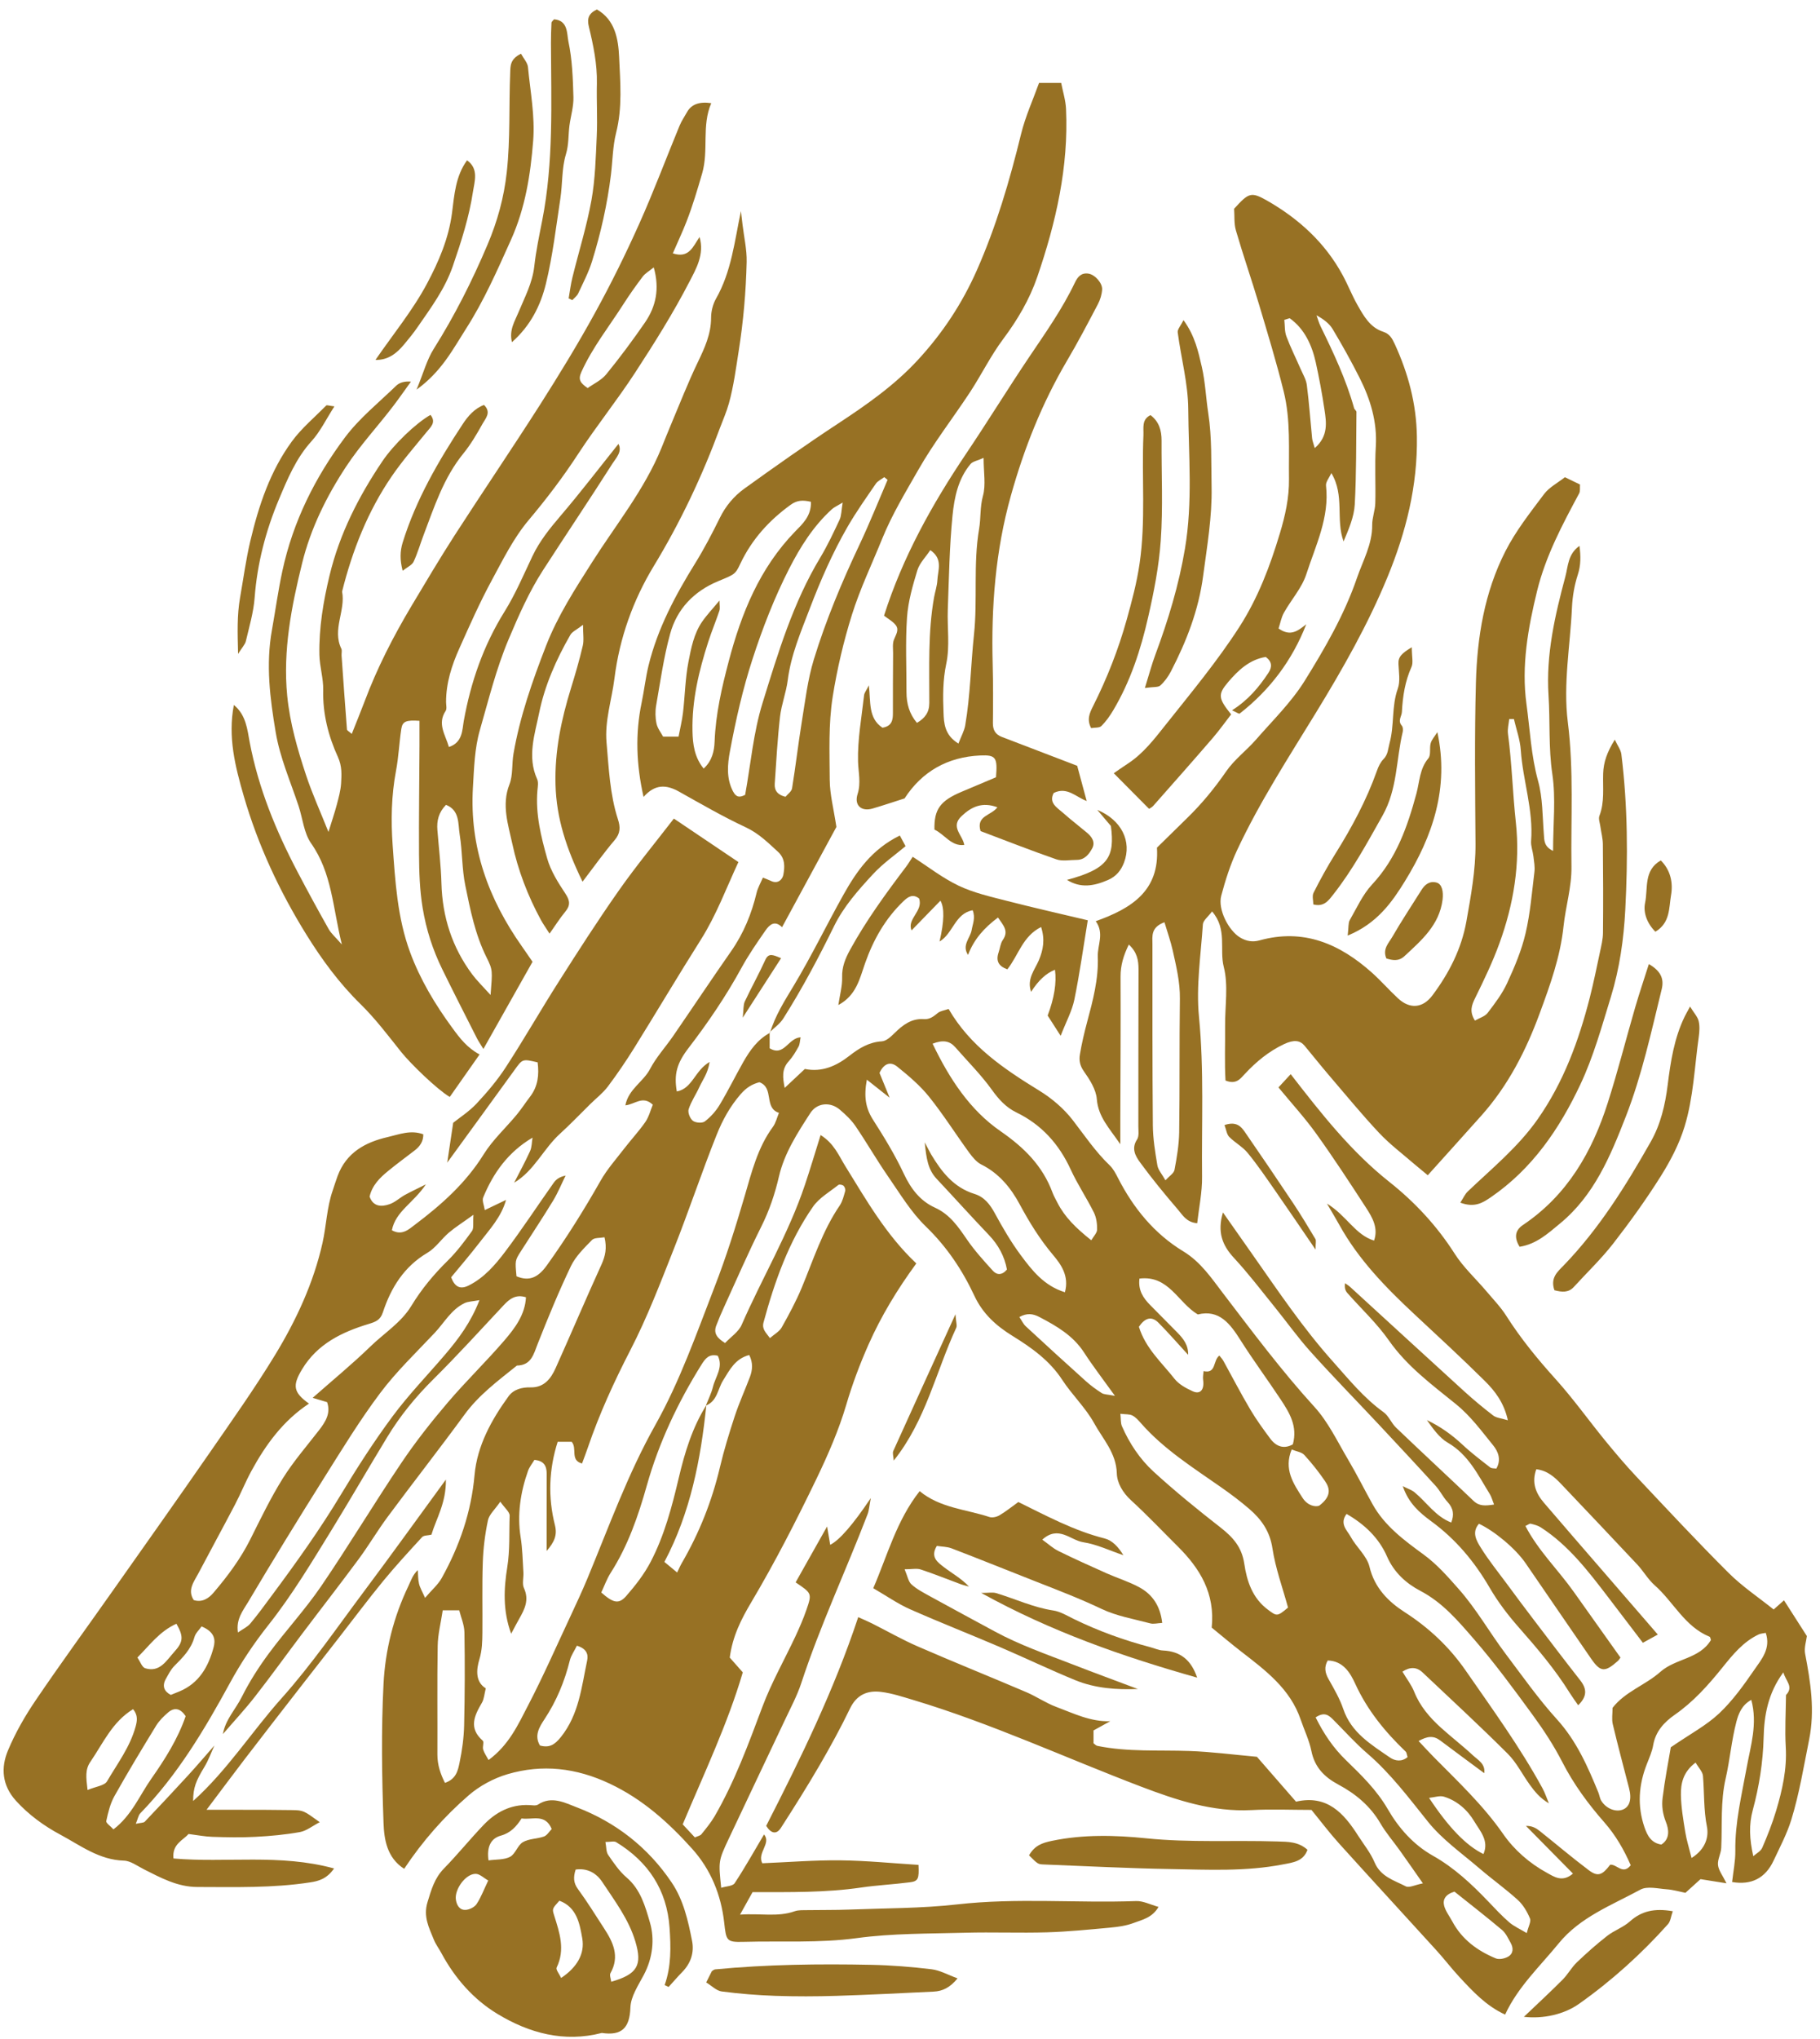 <svg xmlns="http://www.w3.org/2000/svg" fill="none" viewBox="0 0 159 178" height="178" width="159">
<path fill="#977124" d="M18.739 152.373C18.448 153.011 18.212 153.684 17.85 154.276C17.124 155.47 16.873 156.077 16.873 157.24C19.879 154.531 21.99 151.185 24.596 148.272C27.234 145.323 29.488 142.027 31.864 138.854C34.19 135.747 36.454 132.594 38.953 129.176C38.989 131.217 38.095 132.615 37.691 133.987C37.364 134.064 37.021 134.038 36.878 134.196C35.723 135.451 34.563 136.711 33.479 138.028C32.161 139.635 30.914 141.308 29.631 142.951C28.511 144.389 27.387 145.823 26.268 147.261C24.632 149.368 22.991 151.475 21.366 153.598C20.313 154.97 19.286 156.363 18.044 158.005C19.153 158.005 19.93 158.005 20.702 158.005C22.291 158.005 23.886 158.005 25.475 158.031C26.523 158.046 26.523 158.072 27.934 159.087C27.3 159.413 26.784 159.842 26.206 159.949C24.928 160.179 23.62 160.301 22.322 160.367C21.064 160.434 19.802 160.408 18.545 160.367C17.906 160.347 17.272 160.219 16.47 160.117C16.02 160.653 15.013 160.99 15.156 162.255C19.746 162.658 24.438 161.826 29.186 163.127C28.562 164.025 27.852 164.229 27.101 164.342C23.83 164.847 20.538 164.75 17.247 164.745C15.509 164.745 14.047 163.944 12.56 163.194C11.992 162.908 11.405 162.459 10.822 162.444C8.665 162.383 7.024 161.117 5.276 160.179C3.855 159.419 2.511 158.449 1.392 157.215C0.18 155.878 0.063 154.342 0.692 152.837C1.336 151.292 2.189 149.807 3.135 148.419C5.327 145.19 7.627 142.042 9.876 138.849C12.687 134.865 15.509 130.885 18.284 126.881C20.242 124.049 22.24 121.238 24.029 118.3C25.879 115.259 27.392 112.009 28.174 108.52C28.511 107.02 28.547 105.444 29.058 103.959C29.206 103.53 29.334 103.097 29.493 102.673C30.249 100.638 31.89 99.725 33.878 99.271C34.88 99.041 35.866 98.623 36.98 99.031C36.991 99.658 36.679 100.097 36.209 100.454C35.432 101.051 34.645 101.628 33.888 102.25C33.173 102.837 32.519 103.479 32.288 104.469C32.595 105.347 33.306 105.387 34.036 105.132C34.517 104.964 34.916 104.581 35.37 104.326C35.851 104.061 36.352 103.831 37.205 103.403C36.127 105.025 34.558 105.755 34.236 107.408C35.125 107.913 35.728 107.316 36.245 106.928C38.555 105.189 40.696 103.291 42.255 100.781C43.042 99.516 44.187 98.475 45.148 97.312C45.562 96.812 45.915 96.256 46.313 95.74C47.003 94.843 47.106 93.827 46.968 92.751C45.634 92.434 45.649 92.45 44.949 93.419C43.063 96.031 41.156 98.633 39.071 101.505C39.265 100.22 39.403 99.281 39.592 98.026C40.124 97.597 40.962 97.062 41.627 96.358C42.557 95.363 43.451 94.312 44.192 93.169C45.787 90.72 47.233 88.185 48.803 85.721C50.51 83.037 52.227 80.359 54.057 77.757C55.549 75.63 57.21 73.62 58.871 71.467C60.676 72.681 62.546 73.941 64.509 75.263C63.446 77.548 62.582 79.895 61.228 82.037C59.25 85.165 57.364 88.348 55.411 91.486C54.691 92.639 53.924 93.771 53.106 94.858C52.672 95.434 52.079 95.888 51.562 96.398C50.683 97.261 49.835 98.153 48.925 98.98C47.474 100.296 46.671 102.219 44.918 103.255C45.388 102.337 45.884 101.434 46.308 100.5C46.467 100.148 46.456 99.715 46.523 99.322C44.376 100.592 43.093 102.418 42.214 104.541C42.097 104.821 42.291 105.234 42.352 105.648C43.063 105.306 43.635 105.03 44.208 104.76C43.804 106.245 42.766 107.346 41.862 108.52C41.069 109.55 40.221 110.535 39.413 111.514C39.725 112.351 40.2 112.611 40.962 112.224C42.301 111.55 43.257 110.438 44.121 109.295C45.608 107.326 46.957 105.26 48.383 103.25C48.588 102.959 48.9 102.74 49.411 102.638C49.053 103.367 48.746 104.122 48.327 104.816C47.417 106.311 46.446 107.77 45.501 109.249C44.99 110.05 44.995 110.055 45.123 111.428C46.298 111.923 47.06 111.463 47.77 110.479C49.477 108.102 51.021 105.632 52.467 103.087C53.04 102.077 53.832 101.189 54.547 100.26C55.145 99.485 55.82 98.76 56.377 97.96C56.694 97.5 56.832 96.919 57.031 96.45C56.147 95.608 55.467 96.424 54.634 96.501C54.905 95.082 56.209 94.45 56.791 93.327C57.328 92.302 58.141 91.419 58.805 90.455C60.497 87.996 62.153 85.507 63.865 83.058C64.959 81.497 65.659 79.788 66.099 77.946C66.201 77.517 66.436 77.114 66.651 76.62C66.927 76.732 67.157 76.819 67.376 76.921C67.974 77.201 68.363 76.767 68.434 76.375C68.562 75.686 68.608 74.951 67.964 74.365C67.095 73.569 66.288 72.763 65.168 72.237C63.17 71.304 61.253 70.197 59.326 69.115C58.217 68.493 57.221 68.437 56.224 69.579C55.585 66.753 55.488 64.064 56.055 61.345C56.28 60.269 56.398 59.172 56.658 58.106C57.451 54.866 59.004 51.964 60.752 49.147C61.534 47.882 62.224 46.556 62.884 45.219C63.39 44.184 64.11 43.327 65.01 42.673C67.704 40.735 70.412 38.822 73.183 37.001C75.707 35.343 78.166 33.628 80.221 31.389C82.347 29.078 84.044 26.517 85.327 23.624C87.034 19.772 88.204 15.783 89.201 11.712C89.579 10.166 90.254 8.692 90.775 7.238H92.707C92.855 8.008 93.096 8.748 93.131 9.503C93.366 14.569 92.252 19.415 90.622 24.17C89.942 26.149 88.899 27.915 87.642 29.598C86.558 31.047 85.751 32.695 84.759 34.215C83.262 36.495 81.57 38.658 80.226 41.021C79.112 42.974 77.936 44.903 77.072 47.03C76.178 49.239 75.14 51.397 74.425 53.678C73.694 56.014 73.137 58.381 72.748 60.82C72.365 63.258 72.477 65.661 72.487 68.079C72.493 69.35 72.835 70.62 73.07 72.197C71.603 74.905 69.968 77.915 68.322 80.951C67.668 80.303 67.213 80.752 66.87 81.242C66.129 82.308 65.388 83.379 64.77 84.512C63.425 86.971 61.856 89.277 60.154 91.496C59.137 92.822 58.866 93.766 59.127 95.291C60.497 95.041 60.686 93.465 61.994 92.715C61.846 93.71 61.381 94.286 61.09 94.924C60.793 95.572 60.374 96.174 60.16 96.847C60.073 97.133 60.282 97.664 60.533 97.852C60.773 98.036 61.361 98.077 61.58 97.903C62.086 97.516 62.546 97.005 62.873 96.455C63.609 95.235 64.233 93.955 64.938 92.715C65.521 91.695 66.191 90.741 67.274 90.169L67.238 90.139V91.521C68.511 92.281 68.838 90.634 69.942 90.562C69.881 90.873 69.881 91.164 69.763 91.379C69.513 91.832 69.242 92.287 68.894 92.669C68.281 93.348 68.378 94.077 68.552 94.98C69.186 94.383 69.717 93.888 70.315 93.327C71.782 93.628 73.04 93.093 74.23 92.159C75.038 91.526 75.922 90.981 77.041 90.914C77.425 90.894 77.834 90.506 78.145 90.2C78.866 89.486 79.638 88.899 80.711 88.976C81.233 89.011 81.56 88.741 81.928 88.44C82.158 88.256 82.505 88.216 82.873 88.088C84.764 91.353 87.724 93.332 90.796 95.22C91.894 95.893 92.942 96.786 93.724 97.801C94.762 99.148 95.707 100.556 96.944 101.74C97.261 102.046 97.481 102.469 97.685 102.872C99.024 105.484 100.854 107.719 103.359 109.239C104.902 110.173 105.838 111.591 106.844 112.907C109.426 116.284 111.961 119.682 114.833 122.83C116.039 124.151 116.837 125.85 117.762 127.411C118.523 128.692 119.188 130.033 119.914 131.334C120.966 133.222 122.674 134.482 124.365 135.716C125.546 136.579 126.466 137.635 127.422 138.716C128.996 140.492 130.141 142.542 131.546 144.405C132.998 146.328 134.398 148.323 136.014 150.103C137.731 151.996 138.702 154.215 139.637 156.495C139.734 156.73 139.76 157.005 139.893 157.22C140.317 157.903 141.135 158.225 141.753 157.995C142.367 157.766 142.571 157.097 142.321 156.128C141.84 154.261 141.339 152.399 140.895 150.526C140.792 150.088 140.879 149.608 140.879 149.103C141.973 147.685 143.752 147.119 145.05 145.966C146.389 144.777 148.469 144.853 149.471 143.185C149.435 143.099 149.425 142.92 149.348 142.894C147.176 142.007 146.2 139.849 144.554 138.4C143.977 137.89 143.578 137.176 143.046 136.604C140.838 134.247 138.61 131.906 136.387 129.564C135.804 128.952 135.186 128.391 134.214 128.273C133.795 129.442 134.168 130.365 134.879 131.196C136.627 133.237 138.39 135.268 140.154 137.303C141.697 139.084 143.241 140.869 144.83 142.706C144.38 142.956 144.007 143.16 143.527 143.425C142.489 142.063 141.477 140.726 140.455 139.395C138.738 137.155 137.026 134.91 134.608 133.349C134.347 133.181 134.025 133.104 133.724 133.028C133.632 133.002 133.499 133.12 133.264 133.227C134.378 135.375 136.121 137.048 137.491 138.981C138.845 140.895 140.205 142.803 141.569 144.716C141.498 144.813 141.431 144.93 141.339 145.012C140.21 146.017 139.821 145.996 139.004 144.813C137.082 142.032 135.186 139.242 133.269 136.461C132.39 135.191 130.575 133.676 129.206 133.033C128.546 133.783 128.996 134.523 129.369 135.125C130.054 136.227 130.882 137.247 131.654 138.293C132.426 139.339 133.202 140.384 133.995 141.42C135.339 143.185 136.678 144.95 138.048 146.695C138.636 147.44 138.676 148.098 137.874 148.879C137.608 148.496 137.363 148.164 137.143 147.812C135.86 145.751 134.301 143.915 132.696 142.093C131.751 141.022 130.867 139.864 130.151 138.635C128.817 136.339 127.176 134.375 125.014 132.798C124.033 132.079 123.047 131.237 122.551 129.748C123.001 129.982 123.343 130.084 123.594 130.299C124.646 131.171 125.413 132.395 126.783 132.926C127.049 132.263 126.982 131.686 126.461 131.13C126.067 130.707 125.812 130.151 125.418 129.722C123.778 127.921 122.116 126.141 120.45 124.36C118.467 122.243 116.438 120.177 114.501 118.019C113.366 116.759 112.38 115.366 111.312 114.05C110.162 112.627 109.047 111.168 107.805 109.826C106.773 108.714 106.333 107.556 106.839 105.852C107.759 107.158 108.577 108.326 109.395 109.489C111.644 112.688 113.816 115.932 116.438 118.861C117.838 120.427 119.142 122.049 120.869 123.289C121.324 123.615 121.549 124.243 121.968 124.646C124.207 126.789 126.486 128.891 128.725 131.028C129.231 131.513 129.758 131.472 130.524 131.355C130.371 130.967 130.299 130.676 130.146 130.431C129.124 128.783 128.296 127.008 126.486 125.957C125.735 125.523 125.193 124.728 124.657 123.983C125.822 124.534 126.834 125.258 127.764 126.125C128.526 126.84 129.364 127.472 130.187 128.115C130.315 128.212 130.54 128.187 130.724 128.217C131.184 127.426 130.867 126.702 130.442 126.182C129.42 124.927 128.485 123.631 127.171 122.57C125.096 120.891 122.914 119.284 121.334 117.024C120.287 115.529 118.917 114.259 117.7 112.877C117.542 112.693 117.445 112.458 117.506 112.03C117.665 112.147 117.833 112.244 117.976 112.377C121.278 115.397 124.575 118.427 127.887 121.442C128.71 122.192 129.568 122.906 130.453 123.585C130.724 123.794 131.138 123.814 131.73 123.998C131.393 122.463 130.611 121.452 129.722 120.57C127.708 118.575 125.623 116.657 123.548 114.723C121.043 112.387 118.666 109.948 116.995 106.918C116.724 106.428 116.433 105.949 115.927 105.081C117.67 106.148 118.38 107.801 120.041 108.311C120.43 107.209 119.893 106.29 119.336 105.433C117.92 103.255 116.499 101.077 114.981 98.965C113.995 97.592 112.845 96.337 111.69 94.939C112.073 94.521 112.416 94.149 112.758 93.781C115.4 97.184 118.002 100.515 121.391 103.199C123.594 104.944 125.536 107.025 127.079 109.448C127.846 110.652 128.94 111.647 129.87 112.749C130.458 113.443 131.102 114.111 131.587 114.871C132.855 116.866 134.337 118.672 135.922 120.427C137.445 122.121 138.779 123.988 140.22 125.758C141.094 126.824 141.983 127.88 142.929 128.885C145.597 131.717 148.25 134.569 151.01 137.318C152.2 138.507 153.632 139.461 154.95 140.517C155.236 140.262 155.482 140.048 155.855 139.716C156.519 140.752 157.163 141.762 157.853 142.838C157.802 143.282 157.598 143.859 157.7 144.379C158.175 146.869 158.569 149.297 158.048 151.894C157.577 154.235 157.194 156.592 156.494 158.873C156.116 160.097 155.502 161.255 154.955 162.423C154.23 163.984 153.003 164.597 151.321 164.311C151.429 163.352 151.613 162.474 151.602 161.597C151.567 159.102 152.16 156.72 152.599 154.291C152.936 152.429 153.565 150.501 152.998 148.409C152.144 148.868 151.863 149.674 151.694 150.327C151.27 151.945 151.132 153.633 150.759 155.271C150.294 157.281 150.468 159.316 150.371 161.337C150.345 161.842 150.033 162.357 150.09 162.837C150.146 163.311 150.504 163.755 150.831 164.423C150.013 164.291 149.333 164.183 148.561 164.061C148.209 164.377 147.769 164.775 147.243 165.255C146.732 165.153 146.164 164.984 145.592 164.944C144.825 164.887 143.905 164.653 143.312 164.974C140.803 166.336 138.043 167.372 136.172 169.668C134.536 171.673 132.61 173.463 131.49 175.886C129.834 175.126 128.679 173.871 127.524 172.632C126.808 171.866 126.175 171.025 125.469 170.254C122.638 167.137 119.781 164.046 116.959 160.918C116.126 159.995 115.38 159 114.572 158.016C112.773 158.016 111.051 157.939 109.344 158.031C105.935 158.209 102.807 157.169 99.694 155.985C93.06 153.46 86.604 150.465 79.791 148.419C78.866 148.144 77.936 147.833 76.985 147.715C75.805 147.562 74.849 147.945 74.266 149.149C73.448 150.843 72.544 152.496 71.598 154.123C70.52 155.975 69.38 157.786 68.22 159.587C67.826 160.194 67.351 160.072 66.937 159.408C69.927 153.557 72.845 147.608 74.977 141.185C75.503 141.425 75.851 141.568 76.183 141.736C77.517 142.405 78.82 143.155 80.185 143.746C83.328 145.114 86.507 146.389 89.661 147.736C90.555 148.118 91.378 148.69 92.288 149.027C93.796 149.588 95.273 150.333 96.995 150.271C96.525 150.532 96.06 150.787 95.534 151.077V152.2C95.651 152.281 95.748 152.399 95.861 152.424C98.529 152.97 101.238 152.776 103.931 152.873C105.822 152.939 107.708 153.189 109.809 153.378C110.846 154.572 112.012 155.904 113.223 157.296C115.937 156.669 117.399 158.301 118.656 160.276C119.147 161.041 119.74 161.77 120.087 162.597C120.614 163.847 121.794 164.163 122.812 164.688C123.103 164.842 123.619 164.561 124.309 164.428C123.527 163.311 122.919 162.434 122.295 161.561C121.728 160.765 121.079 160.02 120.593 159.184C119.709 157.669 118.421 156.602 116.918 155.801C115.692 155.143 114.854 154.291 114.567 152.873C114.378 151.934 113.944 151.052 113.632 150.134C112.712 147.43 110.545 145.823 108.414 144.175C107.54 143.496 106.696 142.782 105.858 142.099C106.165 139.109 104.831 136.941 102.909 135.028C101.549 133.676 100.226 132.278 98.81 130.982C98.084 130.319 97.588 129.467 97.568 128.63C97.517 126.85 96.351 125.641 95.59 124.258C94.844 122.901 93.663 121.789 92.809 120.483C91.7 118.779 90.116 117.657 88.444 116.626C87.018 115.744 85.858 114.698 85.127 113.137C84.074 110.882 82.715 108.851 80.885 107.081C79.592 105.831 78.631 104.224 77.594 102.724C76.597 101.286 75.723 99.76 74.736 98.312C74.368 97.771 73.868 97.306 73.367 96.878C72.549 96.179 71.378 96.266 70.791 97.179C69.671 98.913 68.531 100.658 68.051 102.714C67.704 104.224 67.213 105.678 66.513 107.081C65.352 109.397 64.325 111.775 63.247 114.132C63.006 114.657 62.776 115.193 62.572 115.734C62.316 116.417 62.659 116.83 63.344 117.254C63.855 116.713 64.529 116.274 64.795 115.662C66.579 111.576 68.884 107.719 70.31 103.474C70.78 102.077 71.2 100.663 71.69 99.097C72.871 99.832 73.285 100.903 73.827 101.776C75.677 104.765 77.415 107.821 80.052 110.305C78.391 112.571 76.985 114.892 75.876 117.386C75.12 119.095 74.466 120.83 73.934 122.636C73.28 124.85 72.344 127.003 71.338 129.09C69.569 132.758 67.709 136.39 65.628 139.895C64.765 141.349 63.998 142.843 63.753 144.716C64.034 145.037 64.422 145.471 64.892 146.006C63.569 150.506 61.519 154.812 59.643 159.276C60.006 159.663 60.349 160.036 60.706 160.418C60.947 160.306 61.172 160.27 61.279 160.138C61.688 159.633 62.107 159.123 62.434 158.567C64.187 155.536 65.383 152.271 66.61 149.001C67.402 146.889 68.537 144.899 69.498 142.849C69.85 142.088 70.188 141.318 70.458 140.527C70.944 139.114 70.924 139.104 69.508 138.15C70.377 136.604 71.261 135.038 72.257 133.268C72.37 133.941 72.447 134.4 72.528 134.87C73.332 134.475 74.515 133.115 76.076 130.788C75.938 131.503 75.922 131.875 75.794 132.201C73.898 137.135 71.649 141.925 69.998 146.955C69.635 148.052 69.078 149.093 68.583 150.144C66.952 153.603 65.301 157.051 63.676 160.51C62.751 162.479 62.761 162.485 63.006 164.816C63.436 164.678 64.008 164.678 64.182 164.413C65.102 163.02 65.915 161.556 66.748 160.158C67.407 160.934 66.124 161.755 66.594 162.673C68.869 162.581 71.143 162.393 73.418 162.418C75.697 162.444 77.977 162.673 80.241 162.816C80.302 164.025 80.221 164.245 79.485 164.336C78.064 164.52 76.622 164.586 75.207 164.796C72.13 165.245 69.037 165.194 65.746 165.194C65.46 165.704 65.133 166.29 64.652 167.158C66.451 167.03 67.939 167.387 69.416 166.867C69.773 166.739 70.193 166.775 70.586 166.765C71.777 166.744 72.973 166.765 74.169 166.719C77.323 166.596 80.497 166.617 83.625 166.265C88.838 165.673 94.056 166.163 99.265 165.974C99.868 165.954 100.481 166.28 101.212 166.484C100.66 167.438 99.786 167.601 99.05 167.882C98.396 168.132 97.67 168.229 96.965 168.295C95.14 168.464 93.31 168.647 91.48 168.703C89.094 168.775 86.707 168.673 84.32 168.739C81.161 168.826 77.977 168.785 74.859 169.208C71.557 169.657 68.276 169.443 64.99 169.535C63.446 169.581 63.446 169.428 63.267 167.851C62.996 165.433 62.097 163.219 60.466 161.408C58.401 159.112 56.132 157.072 53.259 155.72C50.336 154.342 47.377 154.001 44.335 154.898C43.124 155.256 41.903 155.914 40.947 156.74C38.81 158.592 36.934 160.714 35.309 163.158C33.796 162.189 33.556 160.582 33.505 159.128C33.362 155.097 33.3 151.052 33.505 147.027C33.653 144.068 34.384 141.165 35.687 138.451C35.902 138.002 36.04 137.517 36.5 137.079C36.531 137.477 36.515 137.885 36.607 138.267C36.689 138.619 36.889 138.946 37.134 139.502C37.711 138.823 38.269 138.354 38.596 137.762C40.149 134.967 41.172 132.013 41.458 128.773C41.688 126.222 42.93 123.967 44.427 121.906C44.862 121.304 45.593 121.106 46.354 121.126C47.53 121.151 48.128 120.366 48.542 119.442C49.891 116.438 51.179 113.402 52.544 110.407C52.886 109.658 53.035 108.953 52.81 108.02C52.406 108.096 51.925 108.045 51.721 108.255C51.041 108.953 50.295 109.673 49.881 110.53C48.823 112.739 47.888 115.014 46.988 117.29C46.62 118.218 46.431 119.198 45.158 119.223C43.523 120.539 41.836 121.779 40.574 123.513C38.381 126.508 36.086 129.436 33.873 132.421C32.984 133.62 32.222 134.916 31.338 136.114C29.712 138.313 28.026 140.476 26.38 142.66C25.005 144.481 23.676 146.333 22.271 148.129C21.392 149.256 20.41 150.307 19.475 151.394C19.684 150.139 20.589 149.226 21.131 148.139C21.795 146.812 22.608 145.542 23.492 144.348C24.969 142.354 26.666 140.522 28.062 138.476C30.474 134.941 32.677 131.263 35.069 127.712C36.306 125.875 37.686 124.126 39.122 122.442C40.701 120.59 42.46 118.891 44.049 117.045C44.984 115.958 45.874 114.78 45.95 113.259C45.056 112.979 44.514 113.402 43.988 113.968C41.964 116.131 39.965 118.33 37.86 120.417C36.311 121.952 34.956 123.61 33.832 125.462C32.217 128.12 30.663 130.814 29.038 133.462C27.269 136.334 25.537 139.237 23.436 141.889C22.179 143.481 21.064 145.144 20.093 146.925C17.875 150.986 15.519 154.955 12.258 158.311C12.084 158.49 12.043 158.806 11.864 159.23C12.299 159.133 12.539 159.153 12.646 159.046C13.914 157.715 15.171 156.373 16.413 155.021C17.206 154.159 17.962 153.266 18.734 152.389L18.739 152.373ZM61.708 122.672C61.218 127.426 60.318 132.074 58.043 136.364C58.396 136.655 58.636 136.854 59.158 137.288C59.321 136.956 59.423 136.706 59.556 136.477C61.09 133.844 62.199 131.049 62.899 128.084C63.252 126.59 63.707 125.11 64.187 123.646C64.57 122.488 65.076 121.371 65.511 120.228C65.746 119.606 65.797 118.978 65.455 118.3C64.213 118.626 63.748 119.601 63.165 120.529C62.7 121.274 62.664 122.33 61.667 122.713C61.877 122.177 62.143 121.651 62.281 121.095C62.5 120.197 63.216 119.356 62.705 118.361C61.948 118.187 61.632 118.585 61.279 119.146C59.219 122.452 57.568 125.932 56.51 129.686C55.759 132.355 54.859 134.961 53.351 137.318C53.009 137.854 52.794 138.471 52.529 139.033C53.566 139.951 54.057 140.078 54.701 139.349C55.508 138.425 56.285 137.431 56.847 136.349C58.043 134.058 58.698 131.564 59.291 129.059C59.817 126.824 60.476 124.646 61.708 122.682V122.672ZM42.69 153.654C44.473 152.337 45.261 150.572 46.124 148.914C47.468 146.333 48.639 143.66 49.876 141.022C50.367 139.971 50.857 138.915 51.307 137.839C53.188 133.314 54.839 128.702 57.256 124.401C59.408 120.565 60.86 116.397 62.444 112.31C63.446 109.734 64.274 107.091 65.051 104.439C65.669 102.332 66.186 100.204 67.519 98.388C67.775 98.041 67.877 97.577 68.051 97.159C66.702 96.715 67.663 94.975 66.344 94.485C65.731 94.644 65.219 94.934 64.698 95.536C63.773 96.603 63.119 97.801 62.618 99.051C61.304 102.337 60.19 105.699 58.887 108.989C57.701 111.989 56.546 115.019 55.069 117.876C53.643 120.641 52.36 123.442 51.358 126.375C51.195 126.86 51.005 127.34 50.847 127.773C49.779 127.488 50.453 126.457 49.942 125.875H48.721C47.954 128.278 47.862 130.712 48.48 133.155C48.7 134.028 48.429 134.63 47.755 135.41C47.755 134.4 47.755 133.615 47.755 132.829C47.755 131.441 47.755 130.054 47.76 128.666C47.76 127.993 47.53 127.534 46.687 127.457C46.508 127.763 46.257 128.064 46.129 128.416C45.465 130.283 45.174 132.252 45.48 134.176C45.649 135.222 45.659 136.247 45.726 137.278C45.756 137.737 45.598 138.267 45.772 138.65C46.247 139.67 45.843 140.486 45.363 141.323C45.153 141.69 44.964 142.063 44.657 142.634C43.906 140.599 44.024 138.645 44.315 136.829C44.56 135.308 44.468 133.824 44.525 132.329C44.535 132.003 44.09 131.661 43.707 131.105C43.231 131.798 42.736 132.222 42.628 132.732C42.373 133.936 42.219 135.171 42.178 136.4C42.107 138.446 42.163 140.497 42.143 142.548C42.133 143.323 42.122 144.073 41.882 144.864C41.616 145.746 41.504 146.828 42.439 147.404C42.311 147.909 42.291 148.328 42.107 148.649C41.443 149.782 40.916 150.868 42.173 151.97C42.306 152.088 42.138 152.496 42.209 152.741C42.296 153.036 42.485 153.297 42.679 153.654H42.69ZM117.649 132.161C116.985 133.038 117.69 133.604 117.997 134.166C118.488 135.074 119.418 135.839 119.643 136.788C120.077 138.635 121.309 139.844 122.694 140.736C124.841 142.114 126.619 143.792 128.045 145.848C130.371 149.205 132.783 152.516 134.746 156.108C134.976 156.531 135.129 156.995 135.313 157.439C134.567 157.011 134.082 156.424 133.642 155.812C132.993 154.914 132.492 153.883 131.72 153.113C129.298 150.695 126.778 148.374 124.289 146.022C123.737 145.501 123.164 145.532 122.52 145.945C122.904 146.588 123.312 147.108 123.548 147.7C124.048 148.955 124.897 149.94 125.873 150.827C126.793 151.659 127.785 152.419 128.694 153.266C129.124 153.664 129.783 153.996 129.666 154.807C128.332 153.817 127.069 152.894 125.822 151.955C125.234 151.511 124.698 151.572 123.931 152.001C124.457 152.557 124.851 152.991 125.26 153.404C127.381 155.552 129.579 157.613 131.322 160.123C132.288 161.51 133.616 162.673 135.14 163.505C135.758 163.842 136.479 164.377 137.419 163.576C136.024 162.163 134.669 160.791 133.31 159.413C133.846 159.398 134.204 159.607 134.521 159.862C135.952 161 137.348 162.189 138.809 163.286C139.591 163.872 139.98 163.714 140.67 162.801C141.247 162.735 141.774 163.724 142.464 162.847C141.886 161.51 141.15 160.23 140.159 159.102C138.738 157.485 137.475 155.766 136.484 153.832C135.748 152.399 134.853 151.031 133.898 149.725C132.247 147.465 130.586 145.2 128.751 143.088C127.386 141.517 126.032 139.91 124.084 138.89C122.858 138.247 121.789 137.298 121.171 135.885C120.466 134.268 119.193 133.064 117.634 132.171L117.649 132.161ZM75.733 94.246C75.452 95.751 75.626 96.756 76.27 97.761C77.246 99.286 78.197 100.847 78.963 102.48C79.577 103.786 80.389 104.847 81.667 105.428C82.996 106.03 83.717 107.112 84.488 108.234C85.153 109.198 85.95 110.076 86.742 110.948C87.09 111.331 87.55 111.346 87.969 110.836C87.76 109.688 87.223 108.693 86.39 107.821C84.846 106.204 83.354 104.546 81.826 102.918C81.079 102.122 80.926 101.163 80.788 99.735C81.11 100.337 81.212 100.561 81.34 100.776C82.26 102.311 83.318 103.678 85.143 104.24C85.996 104.505 86.497 105.158 86.921 105.944C87.601 107.193 88.322 108.433 89.17 109.576C90.162 110.913 91.204 112.254 93.034 112.821C93.423 111.392 92.687 110.382 91.976 109.54C90.831 108.178 89.927 106.709 89.088 105.153C88.317 103.714 87.284 102.444 85.741 101.674C85.316 101.464 84.969 101.036 84.677 100.643C83.492 99.016 82.413 97.306 81.156 95.74C80.369 94.761 79.377 93.924 78.391 93.128C77.737 92.598 77.174 92.924 76.837 93.674C77.093 94.302 77.353 94.929 77.721 95.837C76.96 95.235 76.469 94.848 75.728 94.261L75.733 94.246ZM41.356 106.061C40.446 106.719 39.792 107.127 39.214 107.617C38.56 108.173 38.059 108.953 37.338 109.377C35.294 110.586 34.159 112.423 33.449 114.575C33.229 115.249 32.825 115.402 32.202 115.591C29.866 116.3 27.724 117.33 26.385 119.555C25.542 120.958 25.608 121.554 26.993 122.544C24.744 124.029 23.216 126.12 21.959 128.431C21.438 129.39 21.029 130.411 20.523 131.375C19.47 133.385 18.381 135.37 17.323 137.38C16.94 138.104 16.352 138.818 16.924 139.696C17.696 139.941 18.274 139.502 18.662 139.043C19.884 137.609 21.013 136.099 21.867 134.395C22.767 132.599 23.64 130.778 24.704 129.079C25.629 127.595 26.794 126.258 27.872 124.865C28.445 124.126 28.91 123.376 28.578 122.417C28.189 122.299 27.872 122.202 27.315 122.039C29.109 120.458 30.791 119.08 32.345 117.57C33.551 116.397 35.048 115.473 35.933 114.014C36.827 112.545 37.895 111.259 39.122 110.055C39.909 109.28 40.584 108.377 41.233 107.479C41.407 107.234 41.31 106.79 41.361 106.056L41.356 106.061ZM70.847 43.811C70.121 43.638 69.615 43.678 69.073 44.071C67.187 45.434 65.685 47.092 64.683 49.204C64.233 50.153 64.197 50.137 62.746 50.739C60.625 51.617 59.142 53.162 58.544 55.341C57.982 57.381 57.691 59.499 57.323 61.59C57.236 62.1 57.246 62.662 57.353 63.167C57.44 63.585 57.742 63.957 57.931 64.314H59.28C59.418 63.59 59.587 62.907 59.669 62.218C59.843 60.733 59.863 59.218 60.149 57.759C60.379 56.575 60.62 55.336 61.325 54.3C61.744 53.688 62.265 53.147 62.858 52.428C62.858 52.831 62.919 53.096 62.848 53.321C62.541 54.234 62.168 55.127 61.872 56.045C61.054 58.58 60.441 61.151 60.497 63.84C60.522 64.988 60.671 66.121 61.473 67.1C62.214 66.427 62.398 65.57 62.429 64.758C62.521 62.345 63.057 60.024 63.671 57.708C64.775 53.53 66.359 49.617 69.441 46.428C70.08 45.77 70.888 45.071 70.847 43.811ZM99.495 115.83C100.082 117.728 101.493 118.958 102.607 120.376C102.986 120.861 103.619 121.202 104.202 121.468C104.872 121.769 105.229 121.32 105.107 120.463C105.071 120.218 105.132 119.958 105.148 119.708C106.277 119.963 105.95 118.769 106.528 118.351C106.64 118.499 106.783 118.641 106.88 118.815C107.662 120.228 108.403 121.667 109.226 123.054C109.753 123.942 110.366 124.789 110.984 125.615C111.516 126.324 112.201 126.523 112.947 126.1C113.382 124.508 112.64 123.33 111.884 122.182C110.739 120.452 109.502 118.784 108.393 117.034C107.473 115.575 106.522 114.3 104.642 114.759C102.888 113.708 102.112 111.321 99.546 111.627C99.418 112.662 99.883 113.331 100.486 113.943C101.273 114.744 102.066 115.535 102.853 116.336C103.374 116.866 103.824 117.427 103.798 118.284C102.883 117.29 102.076 116.356 101.202 115.478C100.594 114.871 100.021 115.065 99.5 115.83H99.495ZM20.783 142.527C21.218 142.221 21.616 142.048 21.867 141.747C22.537 140.951 23.145 140.104 23.768 139.267C25.9 136.4 27.975 133.497 29.82 130.426C31.22 128.1 32.697 125.809 34.318 123.626C35.718 121.743 37.364 120.044 38.892 118.254C40.057 116.886 41.131 115.463 41.887 113.509C41.279 113.627 40.901 113.621 40.589 113.769C39.424 114.325 38.821 115.468 37.982 116.361C36.357 118.085 34.629 119.738 33.214 121.621C31.425 124.003 29.866 126.559 28.281 129.079C26.038 132.645 23.83 136.237 21.678 139.864C21.243 140.599 20.605 141.354 20.788 142.522L20.783 142.527ZM112.528 140.359C112.058 138.629 111.429 136.931 111.163 135.176C110.938 133.681 110.192 132.645 109.139 131.737C108.352 131.059 107.519 130.436 106.666 129.839C104.212 128.12 101.662 126.523 99.658 124.233C99.444 123.988 99.208 123.723 98.922 123.58C98.672 123.452 98.34 123.488 97.879 123.432C97.931 123.906 97.895 124.238 98.012 124.508C98.667 126.013 99.582 127.386 100.778 128.482C102.653 130.197 104.631 131.804 106.635 133.365C107.703 134.201 108.485 135.063 108.7 136.502C108.925 138.028 109.405 139.527 110.78 140.543C111.542 141.109 111.572 141.155 112.528 140.349V140.359ZM73.617 43.877C73.101 44.189 72.866 44.286 72.687 44.449C71.061 45.918 69.901 47.775 68.935 49.668C67.652 52.183 66.615 54.851 65.741 57.545C64.887 60.167 64.274 62.886 63.768 65.6C63.563 66.707 63.436 67.937 64.034 69.085C64.351 69.686 64.683 69.6 65.097 69.396C65.588 66.697 65.817 63.957 66.615 61.386C67.964 57.029 69.278 52.627 71.67 48.663C72.303 47.607 72.83 46.484 73.351 45.367C73.515 45.015 73.499 44.581 73.617 43.877ZM77.547 41.898C77.45 41.816 77.348 41.74 77.251 41.658C77.001 41.847 76.684 41.985 76.515 42.23C75.672 43.459 74.808 44.678 74.062 45.964C72.738 48.255 71.68 50.678 70.74 53.142C69.963 55.178 69.094 57.188 68.818 59.391C68.68 60.468 68.266 61.509 68.143 62.585C67.923 64.524 67.816 66.478 67.683 68.426C67.642 69.023 67.944 69.406 68.624 69.564C68.818 69.329 69.15 69.105 69.196 68.829C69.508 66.916 69.728 64.988 70.039 63.07C70.341 61.228 70.555 59.356 71.097 57.58C72.155 54.132 73.551 50.806 75.094 47.54C75.968 45.688 76.73 43.781 77.542 41.893L77.547 41.898ZM81.478 91.129C82.955 94.205 84.749 96.924 87.402 98.755C89.482 100.194 91.087 101.786 91.956 104.132C92.068 104.433 92.237 104.719 92.38 105.005C93.019 106.255 93.98 107.204 95.339 108.285C95.549 107.918 95.845 107.637 95.845 107.352C95.856 106.857 95.784 106.306 95.569 105.867C94.936 104.592 94.133 103.398 93.54 102.107C92.518 99.888 91 98.189 88.787 97.118C87.887 96.679 87.259 95.99 86.666 95.164C85.715 93.838 84.54 92.669 83.461 91.435C82.97 90.873 82.383 90.766 81.468 91.123L81.478 91.129ZM114.94 149.945C115.646 151.363 116.469 152.587 117.562 153.649C118.922 154.97 120.266 156.266 121.253 157.97C122.188 159.587 123.471 161.051 125.183 162.015C127.033 163.056 128.567 164.49 130.023 166.015C130.616 166.637 131.204 167.27 131.853 167.831C132.257 168.178 132.768 168.402 133.381 168.77C133.524 168.188 133.78 167.76 133.662 167.489C133.417 166.903 133.064 166.301 132.599 165.877C131.536 164.913 130.361 164.076 129.272 163.143C127.728 161.816 126.011 160.617 124.754 159.051C123.082 156.97 121.498 154.847 119.459 153.093C118.406 152.19 117.481 151.144 116.494 150.159C116.111 149.776 115.728 149.404 114.935 149.94L114.94 149.945ZM145.96 152.552C147.667 151.378 149.078 150.639 150.192 149.588C151.367 148.481 152.333 147.129 153.258 145.787C153.892 144.874 154.725 143.92 154.26 142.558C154.01 142.609 153.816 142.619 153.657 142.69C152.298 143.323 151.372 144.471 150.473 145.588C149.231 147.129 147.938 148.578 146.302 149.715C145.377 150.363 144.631 151.169 144.426 152.368C144.329 152.929 144.084 153.47 143.874 154.011C143.159 155.822 143.026 157.653 143.66 159.515C143.915 160.265 144.258 160.908 145.142 161.041C145.939 160.526 145.776 159.663 145.541 159.077C145.254 158.357 145.162 157.664 145.249 156.97C145.444 155.378 145.755 153.797 145.965 152.552H145.96ZM38.677 140.599C38.519 141.665 38.253 142.675 38.238 143.69C38.182 146.853 38.228 150.021 38.212 153.184C38.212 154.092 38.483 154.883 38.872 155.654C39.853 155.327 40.006 154.567 40.144 153.909C40.369 152.837 40.523 151.73 40.548 150.634C40.609 147.93 40.62 145.226 40.574 142.522C40.563 141.854 40.267 141.191 40.119 140.589H38.677V140.599ZM67.264 116.825C67.642 116.489 68.082 116.259 68.291 115.892C68.925 114.769 69.538 113.627 70.034 112.443C71.051 109.999 71.849 107.464 73.362 105.245C73.607 104.882 73.714 104.418 73.837 103.99C73.878 103.852 73.801 103.627 73.699 103.53C73.602 103.439 73.326 103.383 73.239 103.454C72.477 104.061 71.562 104.581 71.026 105.352C68.9 108.408 67.678 111.877 66.707 115.443C66.543 116.05 66.906 116.325 67.269 116.83L67.264 116.825ZM153.161 162.066C153.432 161.821 153.821 161.628 153.954 161.321C154.414 160.26 154.838 159.184 155.17 158.077C155.707 156.276 156.121 154.455 156.008 152.531C155.921 151.021 156.013 149.501 156.029 147.986C156.724 147.256 156.013 146.792 155.799 146.006C154.434 147.853 154.122 149.807 154.076 151.695C154.02 153.863 153.683 155.97 153.131 158.016C152.773 159.327 152.839 160.561 153.172 162.061L153.161 162.066ZM16.224 149.838C15.774 149.159 15.258 149.027 14.696 149.501C14.297 149.838 13.909 150.225 13.638 150.664C12.396 152.695 11.159 154.735 9.994 156.817C9.626 157.475 9.442 158.25 9.283 158.99C9.248 159.163 9.656 159.429 9.912 159.714C11.502 158.5 12.187 156.766 13.209 155.307C14.415 153.592 15.544 151.802 16.219 149.833L16.224 149.838ZM115.993 144.971C115.671 145.527 115.748 146.037 116.07 146.603C116.545 147.445 117.046 148.302 117.353 149.21C118.053 151.281 119.791 152.312 121.426 153.439C121.892 153.761 122.479 153.827 122.97 153.404C122.893 153.169 122.888 153.011 122.812 152.934C121.007 151.205 119.459 149.322 118.401 147.011C117.976 146.083 117.363 145.006 115.993 144.971ZM127.074 165.148C126.282 165.382 126.016 165.836 126.17 166.403C126.302 166.882 126.635 167.3 126.875 167.749C127.718 169.326 129.073 170.316 130.678 170.979C130.969 171.101 131.449 170.999 131.746 170.831C132.216 170.566 132.231 170.076 131.976 169.627C131.756 169.234 131.557 168.78 131.224 168.499C129.839 167.331 128.403 166.219 127.069 165.153L127.074 165.148ZM50.402 143.675C50.167 144.149 49.891 144.532 49.784 144.955C49.329 146.787 48.624 148.496 47.581 150.077C47.121 150.776 46.651 151.516 47.172 152.394C47.995 152.618 48.455 152.332 48.997 151.659C50.586 149.674 50.806 147.282 51.297 144.966C51.414 144.41 51.225 143.93 50.402 143.68V143.675ZM89.053 114.984C89.262 115.29 89.395 115.591 89.615 115.795C91.353 117.402 93.096 118.999 94.854 120.575C95.288 120.963 95.763 121.315 96.254 121.626C96.459 121.753 96.755 121.738 97.404 121.866C96.341 120.386 95.472 119.264 94.706 118.08C93.745 116.601 92.308 115.769 90.806 114.984C90.238 114.688 89.727 114.616 89.053 114.984ZM147.779 162.214C149.062 161.408 149.282 160.301 149.124 159.49C148.827 158 148.899 156.526 148.776 155.046C148.745 154.679 148.393 154.337 148.132 153.883C147.043 154.694 146.829 155.705 146.849 156.72C146.87 157.806 147.059 158.893 147.232 159.964C147.34 160.643 147.554 161.306 147.779 162.209V162.214ZM7.653 156.276C8.379 155.97 9.13 155.898 9.35 155.521C10.255 153.975 11.358 152.526 11.844 150.751C11.987 150.231 12.064 149.761 11.629 149.22C9.815 150.317 9.007 152.195 7.893 153.822C7.433 154.495 7.515 155.154 7.648 156.271L7.653 156.276ZM17.614 141.991C17.41 142.287 17.083 142.578 16.986 142.935C16.689 143.991 15.969 144.711 15.233 145.445C14.921 145.756 14.716 146.18 14.492 146.573C14.134 147.21 14.348 147.675 14.921 147.976C15.202 147.863 15.442 147.766 15.677 147.67C17.395 146.955 18.207 145.506 18.657 143.838C18.821 143.226 18.826 142.507 17.614 141.997V141.991ZM112.845 126.549C112.134 128.268 112.993 129.528 113.796 130.773C114.25 131.477 114.93 131.579 115.247 131.457C116.341 130.63 116.182 129.936 115.763 129.319C115.216 128.513 114.603 127.743 113.944 127.023C113.714 126.773 113.264 126.722 112.845 126.549ZM129.599 161.867C130.11 160.709 129.292 159.847 128.802 159.026C128.214 158.031 127.304 157.21 126.139 156.858C125.781 156.75 125.342 156.914 124.846 156.965C126.578 159.582 128.107 161.143 129.594 161.867H129.599ZM15.412 141.762C13.919 142.435 13.055 143.665 12.002 144.711C12.253 145.068 12.406 145.563 12.687 145.649C13.97 146.042 14.548 144.961 15.217 144.226C16.04 143.328 16.035 142.859 15.412 141.762Z"></path>
<path fill="#977124" d="M135.681 74.283C135.681 71.921 135.932 69.707 135.615 67.579C135.273 65.279 135.431 62.993 135.283 60.708C135.053 57.147 135.845 53.734 136.755 50.336C137 49.407 136.974 48.372 137.987 47.658C138.104 48.55 138.114 49.331 137.843 50.168C137.547 51.081 137.378 52.06 137.332 53.019C137.179 56.366 136.55 59.718 136.969 63.049C137.501 67.258 137.225 71.462 137.286 75.671C137.312 77.436 136.78 79.135 136.596 80.859C136.315 83.542 135.421 86.006 134.506 88.486C133.31 91.736 131.746 94.786 129.42 97.393C127.892 99.107 126.348 100.811 124.733 102.607C124.253 102.209 123.91 101.928 123.573 101.643C122.53 100.74 121.416 99.903 120.476 98.903C118.953 97.281 117.542 95.557 116.09 93.863C115.37 93.021 114.685 92.154 113.974 91.302C113.566 90.812 113.029 90.761 112.186 91.154C110.857 91.776 109.753 92.689 108.761 93.751C108.357 94.184 108 94.71 107.064 94.337C106.972 92.817 107.044 91.184 107.028 89.552C107.013 87.833 107.325 86.032 106.911 84.415C106.517 82.889 107.238 81.129 105.889 79.573C105.541 80.043 105.107 80.359 105.086 80.706C104.907 83.384 104.488 86.098 104.744 88.746C105.199 93.424 104.964 98.087 105.015 102.755C105.03 104.092 104.744 105.428 104.59 106.795C103.64 106.714 103.308 106.066 102.904 105.602C101.754 104.265 100.634 102.898 99.592 101.474C99.193 100.929 98.82 100.265 99.336 99.485C99.525 99.199 99.449 98.72 99.449 98.332C99.454 93.766 99.449 89.205 99.464 84.639C99.464 83.843 99.347 83.134 98.616 82.466C98.145 83.43 97.89 84.287 97.895 85.272C97.915 89.373 97.885 93.475 97.874 97.572C97.874 98.225 97.874 98.878 97.874 99.898C96.888 98.465 95.942 97.5 95.82 95.954C95.753 95.118 95.201 94.256 94.69 93.531C94.338 93.036 94.256 92.567 94.343 92.062C94.501 91.113 94.721 90.174 94.971 89.241C95.477 87.358 95.978 85.481 95.907 83.501C95.871 82.502 96.494 81.502 95.728 80.425C98.83 79.318 101.314 77.788 101.074 74.007C101.943 73.156 102.837 72.273 103.737 71.395C105.01 70.156 106.119 68.799 107.131 67.335C107.836 66.314 108.884 65.534 109.712 64.59C111.174 62.911 112.804 61.325 113.969 59.458C115.743 56.606 117.445 53.672 118.544 50.469C119.065 48.953 119.893 47.52 119.878 45.836C119.873 45.199 120.133 44.566 120.149 43.928C120.195 42.276 120.092 40.617 120.195 38.97C120.322 36.812 119.719 34.853 118.774 32.98C118.043 31.537 117.256 30.118 116.423 28.731C116.126 28.236 115.62 27.863 115.012 27.527C115.13 27.843 115.216 28.175 115.365 28.481C116.499 30.802 117.598 33.133 118.298 35.633C118.334 35.756 118.503 35.858 118.503 35.97C118.472 38.663 118.503 41.357 118.355 44.046C118.293 45.138 117.828 46.204 117.378 47.27C116.673 45.362 117.491 43.26 116.31 41.301C116.131 41.704 115.804 42.077 115.845 42.408C116.157 45.183 114.935 47.627 114.123 50.132C113.734 51.336 112.804 52.356 112.17 53.489C111.93 53.917 111.843 54.433 111.7 54.871C112.758 55.621 113.407 55.055 114.118 54.504C112.896 57.642 110.949 60.233 108.301 62.299C108.24 62.35 108.005 62.177 107.632 62.014C109.047 61.121 109.988 59.988 110.806 58.754C111.148 58.238 111.143 57.774 110.581 57.356C109.165 57.58 108.178 58.514 107.299 59.544C106.374 60.631 106.43 60.968 107.555 62.371C107.034 63.039 106.517 63.774 105.935 64.447C104.222 66.431 102.485 68.396 100.747 70.36C100.624 70.498 100.44 70.579 100.384 70.615C99.331 69.554 98.324 68.538 97.302 67.508C97.588 67.314 98.064 66.972 98.549 66.656C99.883 65.784 100.849 64.518 101.81 63.309C104.033 60.509 106.328 57.759 108.276 54.734C109.911 52.188 110.949 49.438 111.807 46.586C112.278 45.03 112.63 43.459 112.61 41.811C112.574 39.255 112.768 36.674 112.145 34.169C111.511 31.613 110.739 29.088 109.988 26.568C109.344 24.415 108.603 22.287 107.974 20.124C107.795 19.512 107.862 18.823 107.816 18.227C109.073 16.839 109.288 16.716 110.673 17.502C113.448 19.084 115.758 21.18 117.297 24.022C117.762 24.874 118.114 25.792 118.595 26.634C119.137 27.588 119.694 28.593 120.828 28.96C121.411 29.149 121.621 29.547 121.851 30.042C123.026 32.603 123.737 35.245 123.783 38.097C123.854 42.398 122.837 46.444 121.217 50.377C119.51 54.524 117.302 58.402 114.961 62.228C112.559 66.151 110.044 70.023 108.086 74.201C107.488 75.477 107.054 76.839 106.691 78.201C106.369 79.41 107.35 81.257 108.337 81.849C108.899 82.185 109.441 82.262 110.024 82.104C113.888 81.027 117.046 82.41 119.862 84.925C120.65 85.629 121.35 86.435 122.127 87.154C123.164 88.124 124.299 88.032 125.147 86.894C126.594 84.96 127.677 82.843 128.107 80.446C128.505 78.206 128.919 75.972 128.904 73.676C128.873 68.982 128.812 64.284 128.94 59.59C129.047 55.626 129.691 51.708 131.511 48.137C132.415 46.357 133.683 44.75 134.889 43.143C135.339 42.541 136.085 42.163 136.714 41.663C137.194 41.893 137.593 42.087 138.033 42.301C138.012 42.582 138.068 42.877 137.956 43.081C136.489 45.811 135.037 48.535 134.286 51.586C133.489 54.846 132.901 58.141 133.356 61.468C133.662 63.697 133.76 65.962 134.368 68.171C134.782 69.656 134.751 71.263 134.874 72.819C134.915 73.359 134.874 73.885 135.646 74.273L135.681 74.283ZM101.733 80.517C100.512 80.961 100.68 81.757 100.68 82.445C100.68 87.715 100.67 92.99 100.716 98.26C100.726 99.418 100.916 100.587 101.11 101.735C101.176 102.138 101.508 102.5 101.815 103.046C102.152 102.678 102.551 102.439 102.607 102.138C102.812 101.061 102.996 99.959 103.016 98.868C103.072 94.98 103.026 91.093 103.078 87.2C103.098 85.751 102.761 84.374 102.454 82.986C102.275 82.185 101.994 81.405 101.728 80.512L101.733 80.517ZM132.257 62.779C132.119 62.779 131.986 62.779 131.848 62.779C131.807 63.207 131.685 63.646 131.741 64.064C132.083 66.641 132.15 69.243 132.431 71.829C132.819 75.421 132.231 78.961 130.994 82.359C130.402 83.991 129.64 85.573 128.873 87.134C128.567 87.761 128.352 88.302 128.853 89.103C129.262 88.868 129.732 88.741 129.967 88.43C130.596 87.608 131.24 86.761 131.669 85.828C132.313 84.43 132.927 82.986 133.274 81.497C133.688 79.742 133.831 77.92 134.051 76.125C134.107 75.681 134.015 75.216 133.964 74.763C133.913 74.319 133.729 73.865 133.76 73.431C133.974 70.727 133.044 68.156 132.86 65.498C132.799 64.575 132.466 63.672 132.257 62.764V62.779ZM112.666 27.782L112.201 27.925C112.257 28.409 112.216 28.93 112.385 29.373C112.743 30.333 113.208 31.251 113.617 32.195C113.821 32.664 114.107 33.128 114.169 33.623C114.368 35.164 114.475 36.715 114.629 38.255C114.649 38.48 114.746 38.699 114.859 39.118C116.07 38.082 115.871 36.842 115.712 35.781C115.508 34.394 115.247 32.996 114.946 31.628C114.618 30.164 113.98 28.71 112.666 27.782Z"></path>
<path fill="#977124" d="M46.528 83.961C45.082 86.527 43.717 88.94 42.23 91.582C41.964 91.144 41.8 90.909 41.672 90.659C40.65 88.639 39.618 86.629 38.626 84.599C37.803 82.91 37.236 81.165 36.924 79.272C36.664 77.696 36.618 76.15 36.607 74.589C36.587 71.416 36.633 68.238 36.648 65.064C36.648 64.35 36.648 63.636 36.648 62.932C35.483 62.85 35.161 62.978 35.059 63.636C34.875 64.855 34.824 66.1 34.594 67.309C34.19 69.457 34.149 71.63 34.302 73.778C34.527 76.931 34.711 80.114 35.825 83.134C36.71 85.527 38.003 87.68 39.511 89.736C40.165 90.634 40.809 91.481 41.897 92.062C40.993 93.353 40.139 94.562 39.291 95.771C38.192 95.123 35.871 92.873 35.043 91.838C33.904 90.409 32.789 88.93 31.486 87.654C29.641 85.848 28.128 83.787 26.789 81.634C24.428 77.834 22.537 73.788 21.289 69.477C20.548 66.921 19.894 64.34 20.431 61.549C21.504 62.422 21.606 63.707 21.806 64.758C22.572 68.809 24.111 72.543 26.012 76.155C26.886 77.818 27.786 79.471 28.711 81.109C28.93 81.502 29.299 81.808 29.866 82.461C29.069 79.227 29.002 76.216 27.183 73.635C26.549 72.732 26.447 71.462 26.084 70.365C25.378 68.233 24.458 66.156 24.085 63.927C23.589 60.973 23.211 58.029 23.758 54.999C24.065 53.285 24.3 51.56 24.668 49.852C25.598 45.535 27.525 41.679 30.137 38.189C31.394 36.511 33.086 35.154 34.609 33.679C34.895 33.404 35.33 33.271 35.902 33.317C35.381 34.036 34.875 34.766 34.338 35.47C32.994 37.23 31.481 38.852 30.249 40.72C28.517 43.342 27.142 46.148 26.401 49.147C25.465 52.928 24.704 56.79 25.092 60.748C25.327 63.136 25.992 65.427 26.743 67.692C27.259 69.253 27.944 70.758 28.695 72.635C28.997 71.651 29.232 70.977 29.416 70.283C29.58 69.661 29.759 69.028 29.799 68.391C29.845 67.625 29.886 66.891 29.523 66.095C28.685 64.263 28.189 62.32 28.235 60.254C28.261 59.228 27.924 58.198 27.903 57.167C27.857 54.82 28.246 52.499 28.793 50.234C29.661 46.617 31.333 43.342 33.408 40.266C34.379 38.827 36.296 36.97 37.609 36.22C38.125 36.873 37.64 37.266 37.262 37.73C36.229 38.995 35.151 40.23 34.231 41.572C32.13 44.638 30.786 48.051 29.886 51.647C30.208 53.31 29.002 54.958 29.82 56.637C29.896 56.8 29.83 57.029 29.84 57.228C29.994 59.381 30.142 61.534 30.311 63.687C30.316 63.774 30.479 63.85 30.73 64.075C31.118 63.1 31.491 62.192 31.839 61.274C32.932 58.351 34.348 55.586 35.943 52.912C37.175 50.851 38.401 48.785 39.7 46.765C42.163 42.949 44.719 39.189 47.162 35.363C48.833 32.741 50.464 30.078 51.961 27.353C53.362 24.813 54.65 22.206 55.836 19.558C57.103 16.737 58.187 13.834 59.367 10.977C59.541 10.559 59.802 10.176 60.027 9.778C60.401 9.108 61.105 8.852 62.138 9.008C61.279 10.977 61.933 13.105 61.34 15.145C60.926 16.569 60.507 17.982 59.97 19.359C59.623 20.252 59.209 21.124 58.779 22.119C60.195 22.583 60.533 21.543 61.115 20.691C61.555 22.201 60.814 23.466 60.257 24.547C58.831 27.308 57.169 29.955 55.468 32.562C53.904 34.96 52.099 37.2 50.535 39.592C49.217 41.617 47.76 43.536 46.211 45.377C44.847 46.995 43.942 48.862 42.955 50.678C41.913 52.601 41.023 54.611 40.129 56.611C39.465 58.09 38.969 59.631 38.969 61.284C38.969 61.549 39.056 61.881 38.933 62.065C38.182 63.202 38.907 64.136 39.219 65.218C40.431 64.82 40.379 63.707 40.517 62.942C41.131 59.534 42.235 56.351 44.08 53.392C45.031 51.867 45.741 50.183 46.518 48.55C47.141 47.239 48.031 46.138 48.971 45.035C50.719 42.99 52.36 40.842 54.031 38.755C54.379 39.424 53.832 39.97 53.515 40.459C51.527 43.582 49.462 46.653 47.453 49.76C46.221 51.668 45.312 53.734 44.427 55.831C43.344 58.397 42.69 61.085 41.923 63.738C41.458 65.35 41.417 67.069 41.315 68.768C41.013 73.951 42.664 78.471 45.598 82.629C45.899 83.053 46.186 83.486 46.513 83.956L46.528 83.961ZM42.858 86.864C43.017 84.751 43.073 84.721 42.495 83.563C41.509 81.578 41.085 79.436 40.65 77.308C40.349 75.854 40.4 74.334 40.16 72.865C40.006 71.931 40.18 70.748 38.964 70.268C38.315 70.931 38.146 71.661 38.212 72.467C38.335 74.018 38.524 75.569 38.565 77.125C38.647 80.058 39.5 82.711 41.253 85.068C41.662 85.614 42.158 86.093 42.858 86.869V86.864ZM57.113 23.343C56.715 23.67 56.372 23.859 56.157 24.139C55.57 24.915 55.002 25.711 54.481 26.527C53.229 28.491 51.762 30.323 50.791 32.475C50.484 33.154 50.699 33.434 51.338 33.883C51.854 33.511 52.539 33.2 52.963 32.679C54.154 31.22 55.283 29.7 56.352 28.149C57.307 26.756 57.64 25.206 57.113 23.343Z"></path>
<path fill="#977124" d="M94.108 66.865C94.383 67.896 94.644 68.86 94.936 69.931C94.026 69.61 93.228 68.646 92.053 69.232C91.603 70.095 92.329 70.493 92.845 70.947C93.53 71.554 94.256 72.11 94.956 72.696C95.39 73.059 95.712 73.528 95.416 74.069C95.14 74.579 94.757 75.079 94.056 75.074C93.458 75.074 92.809 75.212 92.278 75.023C90.029 74.242 87.816 73.37 85.664 72.559C85.26 71.202 86.579 71.222 87.136 70.482C85.817 69.987 84.867 70.431 84.003 71.253C83.001 72.196 84.1 72.9 84.243 73.768C83.103 73.916 82.531 72.839 81.636 72.431C81.596 70.666 82.132 69.916 84.013 69.125C85.025 68.697 86.037 68.273 87.013 67.86C87.151 66.146 87.023 65.896 85.638 65.957C82.781 66.085 80.543 67.36 79.025 69.707C78.059 70.013 77.144 70.324 76.219 70.594C75.248 70.875 74.609 70.309 74.92 69.329C75.232 68.35 74.987 67.442 74.961 66.493C74.91 64.57 75.273 62.631 75.488 60.703C75.513 60.478 75.692 60.269 75.907 59.835C76.076 61.294 75.84 62.702 77.093 63.534C77.951 63.396 78.013 62.825 78.007 62.197C78.007 60.478 78.007 58.759 78.023 57.04C78.023 56.647 77.962 56.218 78.089 55.866C78.248 55.433 78.575 55.014 78.263 54.591C78.013 54.254 77.594 54.04 77.231 53.749C78.851 48.663 81.417 44.051 84.386 39.633C86.272 36.832 88.041 33.95 89.927 31.149C91.342 29.047 92.804 26.981 93.898 24.69C94.153 24.155 94.465 23.798 95.089 23.889C95.646 23.971 96.316 24.706 96.285 25.272C96.259 25.706 96.121 26.165 95.917 26.552C95.043 28.215 94.169 29.884 93.213 31.501C91.036 35.2 89.472 39.133 88.317 43.26C86.962 48.086 86.589 52.999 86.722 57.973C86.768 59.692 86.763 61.412 86.742 63.131C86.737 63.743 86.967 64.126 87.529 64.34C89.758 65.192 91.981 66.044 94.113 66.86L94.108 66.865ZM83.727 64.927C83.977 64.269 84.243 63.809 84.325 63.32C84.775 60.697 84.81 58.029 85.091 55.387C85.413 52.341 85.015 49.239 85.536 46.183C85.7 45.229 85.603 44.27 85.874 43.291C86.139 42.332 85.93 41.245 85.93 39.975C85.383 40.225 84.979 40.281 84.785 40.516C83.706 41.806 83.374 43.423 83.216 45C82.945 47.724 82.904 50.474 82.802 53.213C82.746 54.795 82.991 56.427 82.669 57.943C82.362 59.391 82.372 60.805 82.429 62.218C82.464 63.105 82.5 64.166 83.727 64.916V64.927ZM80.108 63.111C80.814 62.692 81.187 62.197 81.187 61.361C81.197 58.289 81.059 55.208 81.601 52.157C81.693 51.652 81.866 51.157 81.892 50.652C81.933 49.785 82.408 48.806 81.273 48.03C80.885 48.617 80.343 49.147 80.144 49.785C79.735 51.127 79.336 52.514 79.239 53.907C79.091 56.07 79.198 58.254 79.193 60.427C79.193 61.422 79.439 62.325 80.103 63.105L80.108 63.111Z"></path>
<path fill="#977124" d="M50.893 76.977C49.477 74.074 48.608 71.436 48.532 68.508C48.45 65.59 49.033 62.83 49.881 60.085C50.259 58.861 50.622 57.626 50.913 56.376C51.026 55.897 50.934 55.371 50.934 54.55C50.382 54.978 49.993 55.142 49.825 55.433C48.593 57.575 47.581 59.866 47.101 62.243C46.727 64.085 46.038 66.059 46.922 68.013C47.05 68.289 46.983 68.671 46.952 68.998C46.773 71.049 47.259 73.028 47.806 74.956C48.118 76.053 48.772 77.079 49.411 78.043C49.815 78.66 49.825 79.068 49.37 79.614C48.915 80.16 48.537 80.772 48.01 81.512C47.704 81.027 47.464 80.696 47.264 80.334C46.114 78.227 45.245 75.956 44.755 73.656C44.407 72.028 43.799 70.278 44.504 68.488C44.826 67.671 44.703 66.687 44.862 65.794C45.424 62.544 46.513 59.453 47.704 56.382C48.726 53.754 50.239 51.428 51.731 49.076C53.817 45.796 56.301 42.75 57.788 39.107C58.054 38.449 58.314 37.791 58.59 37.138C59.367 35.297 60.093 33.429 60.962 31.623C61.56 30.379 62.117 29.175 62.122 27.751C62.122 27.19 62.276 26.563 62.551 26.078C63.901 23.711 64.172 21.068 64.729 18.431C64.775 18.818 64.821 19.201 64.867 19.589C64.995 20.686 65.255 21.782 65.23 22.874C65.168 25.471 64.944 28.057 64.535 30.639C64.294 32.174 64.095 33.71 63.681 35.21C63.477 35.95 63.16 36.659 62.889 37.383C61.34 41.582 59.444 45.587 57.108 49.433C55.309 52.397 54.118 55.713 53.679 59.243C53.444 61.105 52.82 62.942 52.989 64.825C53.188 67.074 53.28 69.355 53.985 71.533C54.205 72.212 54.205 72.747 53.704 73.339C52.784 74.416 51.961 75.579 50.893 76.977Z"></path>
<path fill="#977124" d="M58.064 173.315C58.652 171.662 58.611 169.963 58.493 168.285C58.263 165 56.628 162.535 53.832 160.832C53.648 160.719 53.331 160.816 52.892 160.816C52.978 161.265 52.948 161.678 53.132 161.944C53.612 162.643 54.103 163.372 54.737 163.913C55.974 164.959 56.382 166.479 56.781 167.846C57.205 169.3 57.026 170.948 56.244 172.422C55.764 173.33 55.105 174.305 55.074 175.264C55.013 177.065 54.307 177.748 52.575 177.488C49.278 178.34 46.227 177.504 43.456 175.825C41.371 174.565 39.746 172.718 38.57 170.535C38.355 170.132 38.069 169.759 37.901 169.341C37.481 168.3 36.96 167.336 37.349 166.066C37.681 164.989 37.952 163.989 38.77 163.148C39.96 161.928 41.039 160.597 42.219 159.357C43.293 158.225 44.591 157.526 46.216 157.592C46.482 157.602 46.814 157.674 46.998 157.551C48.189 156.755 49.38 157.408 50.367 157.781C53.796 159.092 56.628 161.296 58.688 164.367C59.71 165.887 60.114 167.678 60.461 169.453C60.66 170.463 60.354 171.397 59.613 172.157C59.199 172.581 58.81 173.035 58.411 173.473L58.059 173.305L58.064 173.315ZM53.398 173.019C55.687 172.366 56.127 171.576 55.508 169.509C54.926 167.555 53.704 165.959 52.61 164.301C52.104 163.535 51.307 163.076 50.29 163.224C50.075 163.898 50.096 164.392 50.499 164.938C51.302 166.03 52.012 167.188 52.754 168.326C53.556 169.55 54.164 170.795 53.331 172.269C53.234 172.443 53.367 172.749 53.398 173.014V173.019ZM49.022 172.688C50.413 171.759 51.103 170.576 50.867 169.229C50.648 167.969 50.397 166.505 48.869 165.943C48.235 166.647 48.23 166.647 48.414 167.234C48.884 168.729 49.395 170.208 48.629 171.78C48.542 171.953 48.854 172.325 49.022 172.688ZM45.562 158.77C45.112 159.464 44.611 160.025 43.743 160.265C42.853 160.515 42.516 161.275 42.679 162.423C43.364 162.326 44.054 162.382 44.566 162.107C45.031 161.857 45.22 161.102 45.68 160.832C46.211 160.52 46.927 160.551 47.525 160.337C47.791 160.24 47.975 159.913 48.2 159.684C47.617 158.301 46.503 158.908 45.562 158.76V158.77ZM42.654 164.178C42.266 163.964 41.903 163.591 41.545 163.597C40.661 163.602 39.69 164.974 39.828 165.857C39.904 166.357 40.16 166.775 40.686 166.744C41.018 166.724 41.458 166.505 41.637 166.234C42.02 165.653 42.271 164.979 42.654 164.178Z"></path>
<path fill="#977124" d="M99.423 147.46C97.537 147.537 95.677 147.399 93.939 146.69C91.726 145.782 89.564 144.746 87.366 143.802C84.754 142.685 82.102 141.644 79.505 140.497C78.442 140.027 77.476 139.349 76.29 138.66C77.522 135.824 78.314 132.763 80.343 130.186C82.122 131.656 84.386 131.768 86.446 132.446C86.696 132.528 87.08 132.436 87.32 132.293C87.872 131.967 88.373 131.559 88.966 131.135C91.363 132.309 93.796 133.635 96.515 134.319C97.159 134.482 97.706 135.053 98.14 135.778C96.97 135.385 95.83 134.829 94.629 134.645C93.52 134.477 92.477 133.135 91.056 134.421C91.572 134.788 91.986 135.176 92.472 135.415C93.862 136.099 95.283 136.737 96.699 137.369C97.644 137.788 98.646 138.094 99.551 138.589C100.686 139.211 101.365 140.211 101.534 141.69C101.105 141.711 100.778 141.808 100.496 141.731C99.065 141.349 97.563 141.099 96.244 140.471C94.368 139.578 92.441 138.839 90.514 138.084C88.051 137.119 85.603 136.125 83.134 135.181C82.73 135.028 82.26 135.033 81.846 134.966C81.238 135.951 81.938 136.415 82.475 136.829C83.185 137.374 83.987 137.808 84.652 138.517C84.391 138.441 84.12 138.385 83.87 138.288C82.725 137.864 81.59 137.405 80.43 137.022C80.088 136.91 79.679 137.007 79.03 137.007C79.28 137.594 79.352 138.078 79.628 138.328C80.103 138.757 80.696 139.058 81.263 139.374C83.139 140.405 85.03 141.42 86.911 142.44C89.078 143.614 91.404 144.42 93.694 145.307C95.595 146.047 97.511 146.746 99.418 147.465L99.423 147.46Z"></path>
<path fill="#977124" d="M95.033 80.333C94.639 82.721 94.322 85.017 93.857 87.282C93.653 88.266 93.147 89.185 92.661 90.434C92.15 89.634 91.823 89.123 91.526 88.664C92.106 87.13 92.319 85.797 92.165 84.665C91.402 84.96 90.707 85.603 90.08 86.593C89.686 85.471 90.392 84.685 90.749 83.853C91.148 82.915 91.302 82.017 90.954 80.935C89.339 81.736 88.986 83.384 88.005 84.629C87.294 84.379 86.972 83.945 87.238 83.16C87.366 82.792 87.397 82.369 87.606 82.068C88.158 81.277 87.647 80.787 87.187 80.104C85.996 80.997 85.102 81.976 84.57 83.369C84.003 82.522 84.764 81.894 84.882 81.221C84.979 80.65 85.235 80.139 84.974 79.471C83.425 79.752 83.267 81.502 82.081 82.201C82.493 80.439 82.519 79.25 82.158 78.635C81.294 79.522 80.466 80.374 79.638 81.226C79.203 80.236 80.686 79.527 80.292 78.441C79.761 78.027 79.352 78.272 78.933 78.675C77.343 80.196 76.3 82.042 75.575 84.098C75.104 85.44 74.818 86.899 73.239 87.746C73.367 86.884 73.591 86.098 73.571 85.323C73.545 84.42 73.847 83.69 74.261 82.93C75.672 80.359 77.394 78.002 79.157 75.671C79.352 75.415 79.515 75.135 79.735 74.803C81.054 75.65 82.326 76.65 83.752 77.329C85.076 77.956 86.548 78.288 87.979 78.655C90.341 79.262 92.722 79.798 95.017 80.344L95.033 80.333Z"></path>
<path fill="#977124" d="M127.575 105C127.846 104.586 127.984 104.255 128.224 104.025C130.345 102 132.625 100.153 134.337 97.709C136.601 94.48 137.92 90.873 138.886 87.108C139.218 85.802 139.489 84.476 139.77 83.154C139.888 82.588 140.036 82.012 140.041 81.44C140.067 78.864 140.057 76.288 140.031 73.711C140.026 73.201 139.888 72.691 139.816 72.181C139.775 71.859 139.627 71.492 139.729 71.227C140.195 70.018 140.016 68.768 140.057 67.538C140.087 66.539 140.399 65.661 141.074 64.575C141.329 65.125 141.6 65.472 141.646 65.845C142.208 70.36 142.224 74.905 141.989 79.43C141.856 81.976 141.498 84.537 140.726 87.052C139.929 89.639 139.213 92.246 138.063 94.684C136.239 98.556 133.867 102.036 130.259 104.515C129.558 104.994 128.848 105.469 127.58 105H127.575Z"></path>
<path fill="#977124" d="M100.021 60.065C100.399 58.851 100.624 57.988 100.936 57.157C102.055 54.142 102.986 51.091 103.522 47.898C104.207 43.831 103.839 39.771 103.808 35.715C103.793 33.48 103.18 31.256 102.888 29.016C102.853 28.756 103.144 28.45 103.394 27.95C104.396 29.317 104.688 30.71 104.994 32.032C105.296 33.343 105.352 34.74 105.556 36.067C105.889 38.23 105.802 40.373 105.848 42.52C105.899 45.127 105.454 47.683 105.112 50.26C104.718 53.264 103.66 55.983 102.29 58.626C102.055 59.08 101.738 59.514 101.365 59.85C101.176 60.019 100.778 59.958 100.021 60.065Z"></path>
<path fill="#977124" d="M135.799 112.647C135.426 111.57 136.049 111.05 136.607 110.479C139.704 107.275 142.035 103.525 144.212 99.684C145.071 98.174 145.474 96.485 145.694 94.715C145.945 92.695 146.261 90.639 147.176 88.756C147.279 88.547 147.396 88.343 147.647 87.879C147.994 88.445 148.306 88.766 148.398 89.144C148.505 89.578 148.469 90.067 148.408 90.521C148.04 93.138 147.943 95.817 147.171 98.347C146.706 99.873 145.934 101.347 145.081 102.704C143.803 104.734 142.397 106.688 140.925 108.581C139.883 109.918 138.641 111.101 137.496 112.356C137.026 112.871 136.463 112.82 135.804 112.647H135.799Z"></path>
<path fill="#977124" d="M89.901 161.979C90.402 161.112 91.046 160.898 91.889 160.719C94.639 160.143 97.435 160.219 100.144 160.495C103.967 160.888 107.775 160.648 111.588 160.77C112.508 160.801 113.417 160.775 114.225 161.495C113.872 162.51 112.957 162.607 112.078 162.775C108.817 163.408 105.526 163.234 102.239 163.178C98.559 163.117 94.884 162.923 91.204 162.78C90.673 162.76 90.673 162.75 89.896 161.979H89.901Z"></path>
<path fill="#977124" d="M45.521 4.697C45.751 5.121 46.089 5.478 46.124 5.855C46.329 7.998 46.748 10.125 46.579 12.299C46.344 15.273 45.889 18.16 44.642 20.936C43.446 23.593 42.281 26.257 40.707 28.71C39.567 30.491 38.591 32.424 36.393 34.016C37.001 32.542 37.292 31.414 37.885 30.471C39.72 27.558 41.259 24.507 42.598 21.344C43.456 19.318 44.029 17.257 44.274 15.018C44.591 12.125 44.453 9.253 44.571 6.376C44.596 5.774 44.54 5.167 45.521 4.687V4.697Z"></path>
<path fill="#977124" d="M144.048 84.17C145.137 84.797 145.377 85.496 145.173 86.353C144.258 90.093 143.44 93.873 142.04 97.47C140.695 100.918 139.28 104.357 136.29 106.816C135.242 107.678 134.24 108.617 132.758 108.851C132.283 108.086 132.329 107.428 133.049 106.949C136.923 104.347 139.096 100.566 140.465 96.261C141.345 93.511 142.05 90.71 142.857 87.94C143.215 86.71 143.629 85.496 144.048 84.17Z"></path>
<path fill="#977124" d="M61.698 173.075C61.938 172.596 62.056 172.361 62.188 172.096C62.26 172.055 62.367 171.948 62.48 171.938C67.013 171.504 71.557 171.448 76.101 171.54C77.864 171.575 79.628 171.718 81.381 171.928C82.112 172.014 82.807 172.417 83.655 172.723C83.006 173.519 82.352 173.846 81.549 173.881C78.728 174.014 75.912 174.162 73.091 174.249C71.307 174.305 69.513 174.31 67.729 174.249C66.165 174.193 64.601 174.07 63.052 173.866C62.592 173.805 62.183 173.376 61.698 173.08V173.075Z"></path>
<path fill="#977124" d="M100.507 36.24C101.253 36.796 101.483 37.577 101.478 38.475C101.462 41.383 101.611 44.301 101.406 47.199C101.248 49.438 100.813 51.667 100.307 53.877C99.658 56.728 98.764 59.468 97.266 61.993C96.97 62.493 96.627 62.983 96.219 63.386C96.04 63.564 95.631 63.513 95.324 63.569C94.936 62.825 95.181 62.269 95.488 61.661C96.709 59.238 97.701 56.718 98.432 54.101C98.881 52.489 99.311 50.892 99.556 49.209C100.108 45.464 99.73 41.719 99.893 37.985C99.919 37.347 99.725 36.628 100.512 36.24H100.507Z"></path>
<path fill="#977124" d="M49.677 26.063C49.784 25.44 49.861 24.813 50.014 24.201C50.566 21.961 51.261 19.747 51.67 17.482C52.002 15.635 52.048 13.732 52.135 11.844C52.202 10.329 52.109 8.814 52.145 7.294C52.181 5.59 51.834 3.947 51.44 2.31C51.276 1.621 51.419 1.177 52.145 0.825C53.74 1.733 54.016 3.422 54.087 4.962C54.185 7.161 54.389 9.38 53.822 11.61C53.53 12.768 53.52 14.043 53.372 15.262C53.055 17.829 52.493 20.328 51.731 22.787C51.43 23.767 50.944 24.69 50.51 25.624C50.402 25.848 50.167 26.017 49.993 26.205C49.891 26.154 49.784 26.103 49.682 26.052L49.677 26.063Z"></path>
<path fill="#977124" d="M48.409 1.687C49.641 1.784 49.518 2.962 49.656 3.615C49.993 5.197 50.05 6.845 50.096 8.472C50.121 9.299 49.861 10.13 49.748 10.962C49.641 11.793 49.702 12.61 49.441 13.467C49.068 14.691 49.15 16.043 48.956 17.328C48.578 19.813 48.286 22.328 47.694 24.767C47.233 26.649 46.365 28.424 44.724 29.873C44.463 28.807 44.974 28.052 45.296 27.266C45.838 25.955 46.513 24.71 46.676 23.257C46.825 21.915 47.106 20.588 47.366 19.262C48.378 14.135 48.148 8.947 48.133 3.768C48.133 3.177 48.148 2.58 48.179 1.988C48.184 1.886 48.322 1.789 48.404 1.687H48.409Z"></path>
<path fill="#977124" d="M146.139 166.857C145.975 167.316 145.944 167.739 145.72 167.989C143.389 170.596 140.803 172.927 137.946 174.948C136.658 175.861 134.833 176.279 133.131 176.08C134.337 174.932 135.451 173.902 136.52 172.83C136.974 172.371 137.291 171.774 137.756 171.326C138.605 170.514 139.489 169.729 140.414 169.009C141.022 168.535 141.81 168.27 142.382 167.759C143.399 166.846 144.534 166.581 146.139 166.862V166.857Z"></path>
<path fill="#977124" d="M117.736 81.685C117.828 80.941 117.777 80.584 117.915 80.339C118.528 79.272 119.05 78.099 119.873 77.216C121.994 74.946 122.96 72.171 123.742 69.283C124.023 68.238 124.018 67.12 124.784 66.207C125.03 65.916 124.866 65.314 124.989 64.886C125.081 64.57 125.331 64.299 125.572 63.922C126.624 68.799 125.147 73.023 122.745 76.921C121.626 78.742 120.307 80.635 117.736 81.68V81.685Z"></path>
<path fill="#977124" d="M123.338 56.499C123.338 57.346 123.481 57.856 123.312 58.228C122.745 59.488 122.546 60.789 122.474 62.157C122.454 62.554 122.086 62.911 122.464 63.355C122.571 63.478 122.587 63.743 122.541 63.916C121.963 66.34 122.091 68.88 120.788 71.197C119.448 73.569 118.166 75.956 116.474 78.099C116.075 78.599 115.681 79.206 114.736 78.961C114.736 78.645 114.613 78.227 114.756 77.941C115.339 76.788 115.963 75.65 116.648 74.558C118.094 72.247 119.377 69.87 120.292 67.294C120.42 66.931 120.598 66.549 120.859 66.284C121.273 65.87 121.258 65.381 121.396 64.881C121.825 63.32 121.559 61.672 122.116 60.121C122.346 59.478 122.203 58.687 122.173 57.963C122.142 57.33 122.479 57.029 123.343 56.504L123.338 56.499Z"></path>
<path fill="#977124" d="M29.217 35.475C28.486 36.608 27.98 37.679 27.213 38.521C25.859 40.01 25.107 41.837 24.366 43.602C23.221 46.326 22.47 49.198 22.245 52.193C22.148 53.463 21.775 54.718 21.479 55.973C21.412 56.264 21.162 56.509 20.799 57.09C20.753 55.208 20.702 53.734 20.973 52.173C21.264 50.525 21.484 48.857 21.872 47.219C22.608 44.122 23.605 41.123 25.501 38.536C26.349 37.378 27.484 36.434 28.501 35.404C28.557 35.347 28.747 35.424 29.212 35.48L29.217 35.475Z"></path>
<path fill="#977124" d="M32.8 31.424C34.369 29.144 36.081 27.068 37.318 24.736C38.325 22.843 39.199 20.828 39.49 18.584C39.69 17.048 39.792 15.375 40.804 13.997C41.852 14.742 41.453 15.859 41.32 16.732C40.988 18.946 40.298 21.083 39.567 23.211C38.877 25.221 37.655 26.858 36.485 28.552C36.117 29.088 35.708 29.588 35.289 30.088C34.65 30.848 33.914 31.445 32.8 31.424Z"></path>
<path fill="#977124" d="M104.58 146.466C98.084 144.629 91.848 142.456 85.72 139.073C86.374 139.073 86.727 138.997 87.029 139.089C88.69 139.589 90.269 140.339 92.012 140.604C92.63 140.696 93.213 141.053 93.791 141.338C95.942 142.389 98.181 143.201 100.491 143.808C100.864 143.905 101.232 144.083 101.606 144.098C103.144 144.17 104.074 144.95 104.585 146.466H104.58Z"></path>
<path fill="#977124" d="M42.281 35.352C42.95 36.005 42.419 36.526 42.163 36.985C41.662 37.888 41.131 38.796 40.477 39.597C38.764 41.704 37.947 44.224 37.011 46.699C36.715 47.479 36.485 48.29 36.132 49.045C35.994 49.336 35.59 49.504 35.176 49.831C34.926 48.872 34.946 48.117 35.181 47.357C36.347 43.612 38.294 40.26 40.431 37.016C40.875 36.342 41.458 35.659 42.276 35.358L42.281 35.352Z"></path>
<path fill="#977124" d="M67.274 90.164C67.714 88.68 68.557 87.358 69.334 86.068C70.893 83.476 72.206 80.762 73.678 78.129C74.818 76.094 76.152 74.15 78.611 72.946C78.738 73.181 78.892 73.467 79.112 73.875C78.217 74.63 77.128 75.385 76.254 76.334C74.982 77.711 73.719 79.129 72.881 80.828C71.522 83.598 70.08 86.318 68.429 88.924C68.133 89.389 67.642 89.725 67.243 90.123L67.279 90.154L67.274 90.164Z"></path>
<path fill="#977124" d="M121.115 83.675C120.767 82.859 121.314 82.344 121.621 81.818C122.428 80.415 123.328 79.068 124.186 77.696C124.493 77.206 124.907 76.895 125.5 77.053C125.98 77.181 126.113 77.844 126.026 78.553C125.745 80.762 124.192 82.088 122.704 83.471C122.178 83.961 121.646 83.838 121.115 83.68V83.675Z"></path>
<path fill="#977124" d="M145.091 75.12C145.95 75.972 146.174 77.073 145.985 78.165C145.796 79.262 145.924 80.563 144.621 81.344C143.915 80.65 143.532 79.691 143.721 78.813C143.987 77.558 143.573 75.982 145.091 75.12Z"></path>
<path fill="#977124" d="M106.977 98.225C107.989 97.878 108.408 98.327 108.746 98.817C110.177 100.888 111.593 102.974 112.988 105.066C113.663 106.081 114.296 107.132 114.92 108.178C114.997 108.311 114.93 108.525 114.93 109.096C113.622 107.188 112.523 105.556 111.398 103.944C110.622 102.832 109.855 101.699 108.996 100.653C108.552 100.112 107.882 99.76 107.386 99.255C107.166 99.031 107.131 98.633 106.977 98.23V98.225Z"></path>
<path fill="#977124" d="M93.213 76.819C96.878 75.844 97.394 74.788 97.052 72.115C96.704 71.702 96.341 71.273 95.861 70.707C97.992 71.594 98.897 73.467 98.197 75.308C97.941 75.977 97.532 76.512 96.786 76.834C95.559 77.364 94.404 77.563 93.213 76.819Z"></path>
<path fill="#977124" d="M78.079 127.518C78.059 127.156 77.951 126.87 78.043 126.671C79.781 122.819 81.539 118.983 83.471 114.744C83.517 115.437 83.635 115.728 83.538 115.927C81.759 119.759 80.885 124.008 78.079 127.518Z"></path>
<path fill="#977124" d="M68.235 83.66C67.131 85.369 66.124 86.935 64.887 88.848C64.969 88.118 64.928 87.736 65.066 87.44C65.638 86.221 66.298 85.042 66.855 83.813C67.146 83.17 67.525 83.359 68.235 83.655V83.66Z"></path>
</svg>
